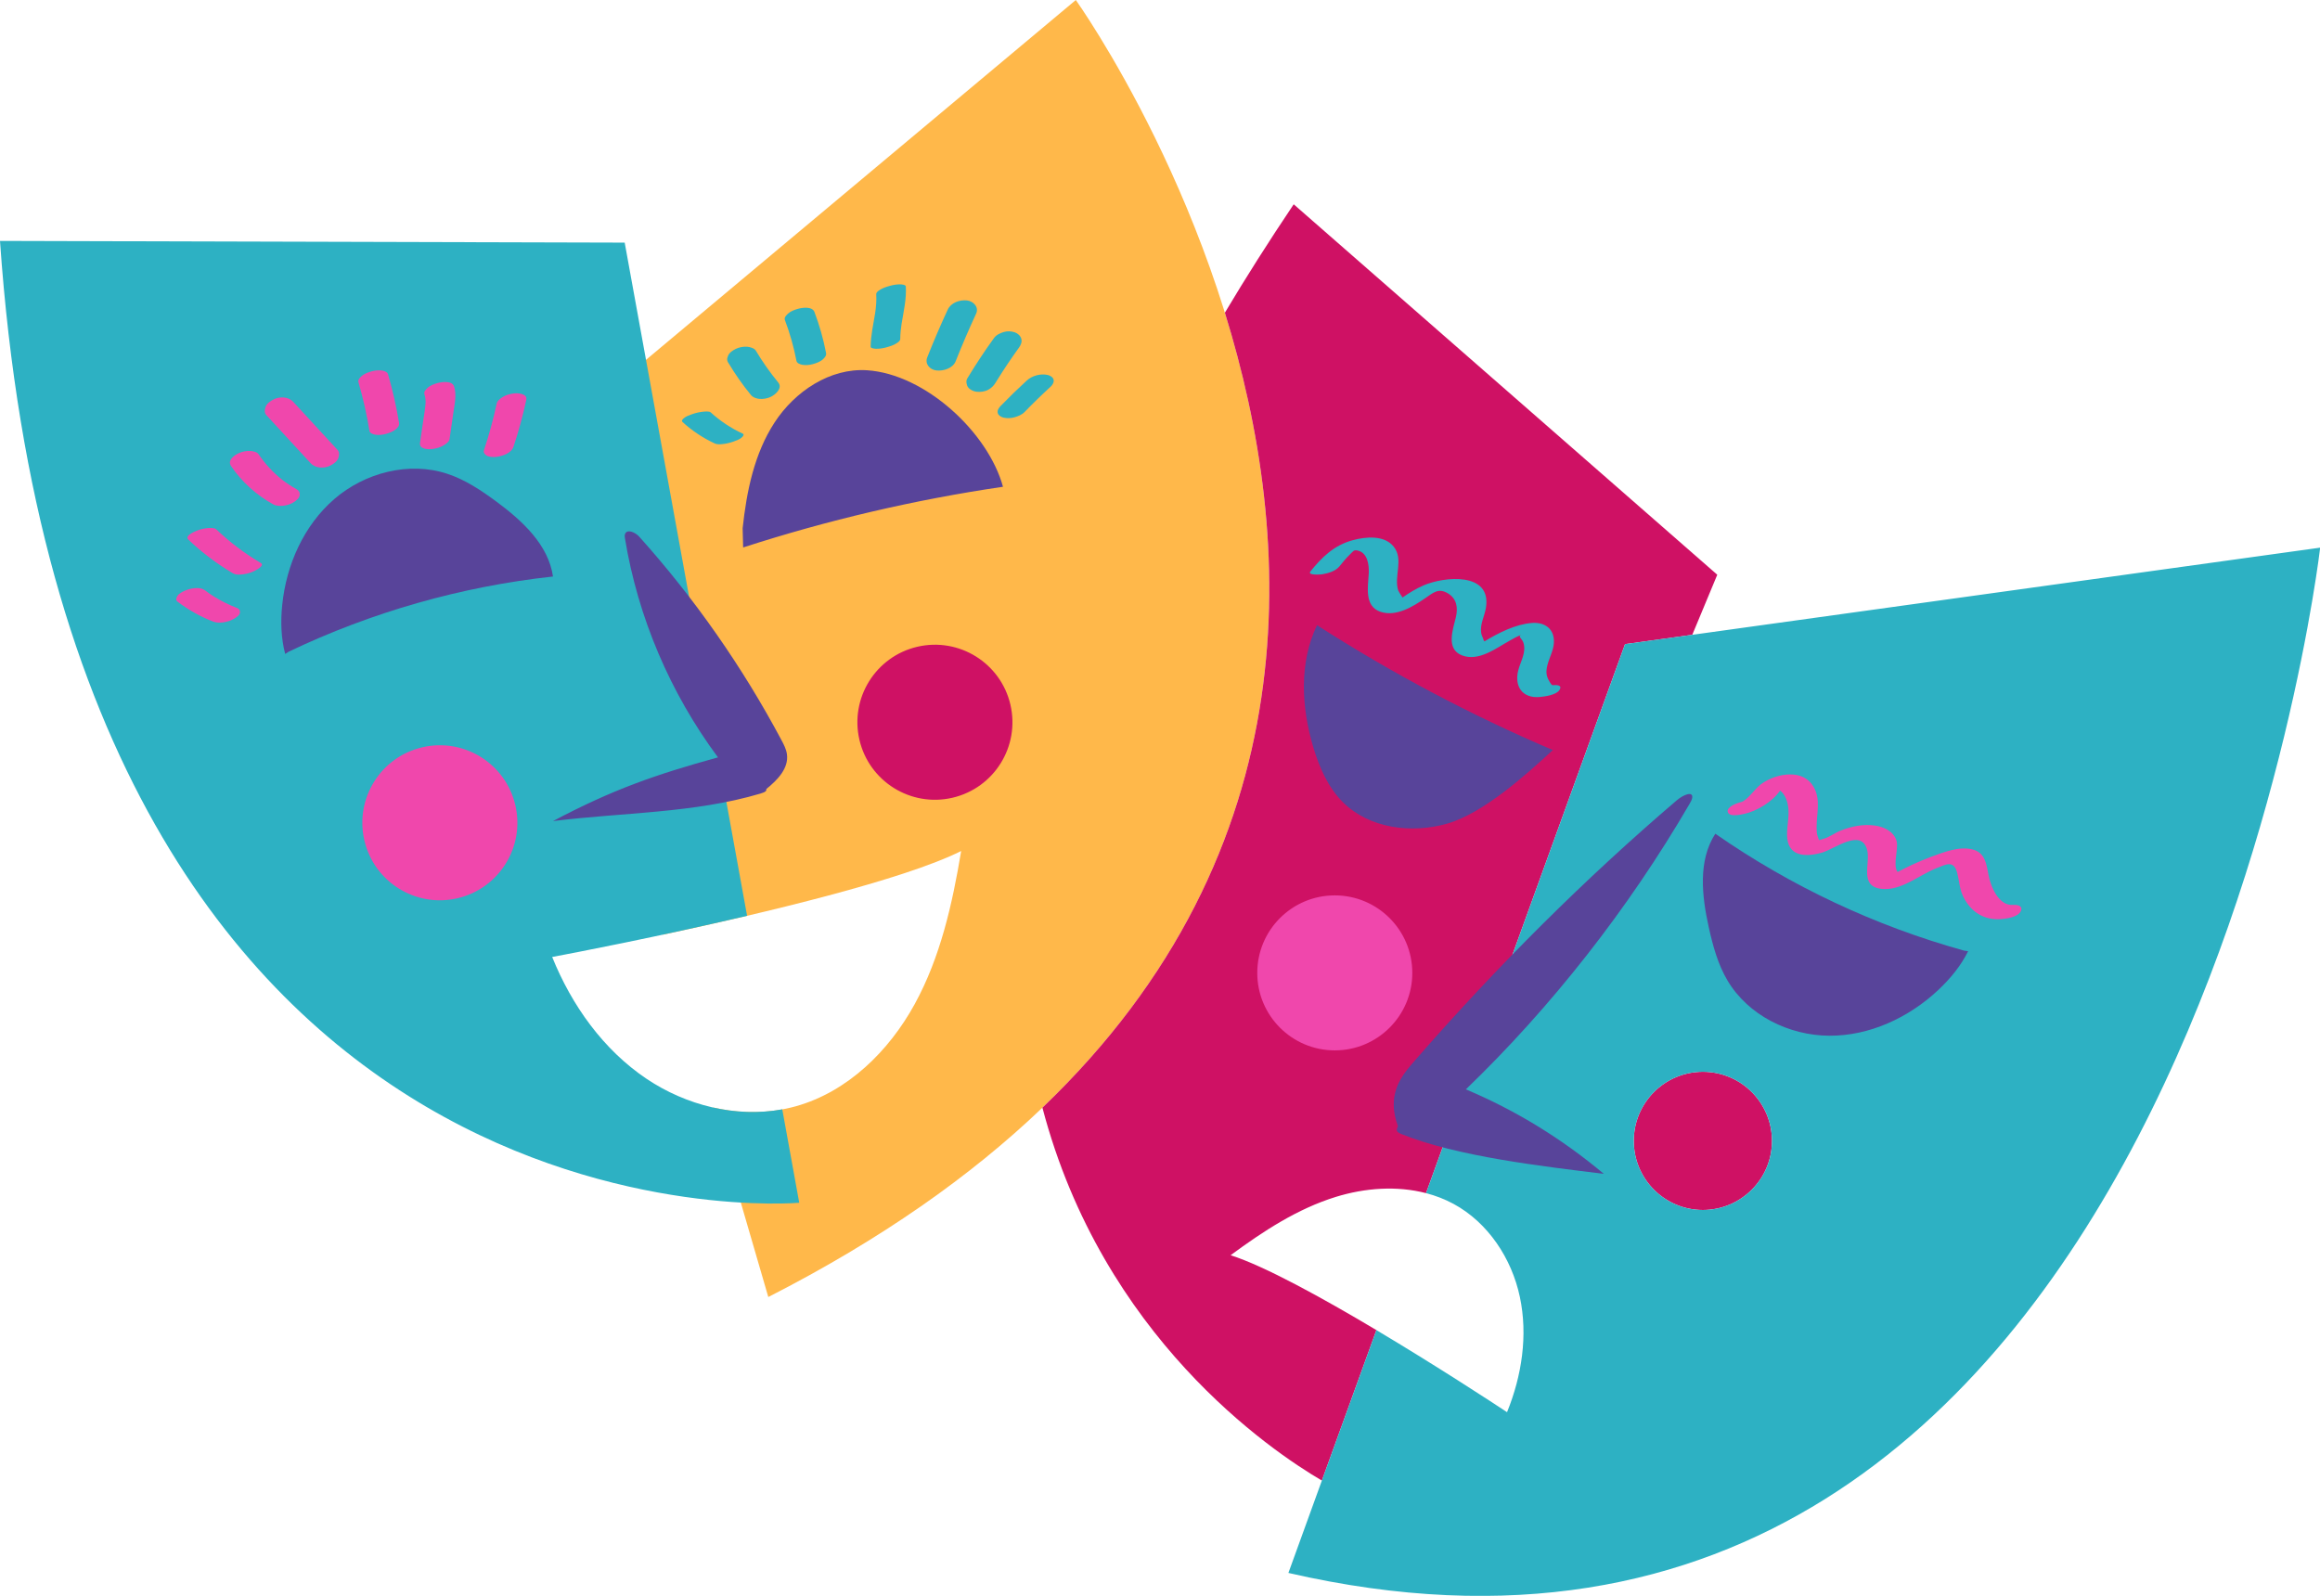 <?xml version="1.0" encoding="UTF-8" standalone="no"?><svg xmlns="http://www.w3.org/2000/svg" xmlns:xlink="http://www.w3.org/1999/xlink" fill="#000000" height="329.1" preserveAspectRatio="xMidYMid meet" version="1" viewBox="0.0 0.0 478.4 329.1" width="478.4" zoomAndPan="magnify"><defs><clipPath id="a"><path d="M 0 49 L 478.43 49 L 478.43 329.121 L 0 329.121 Z M 0 49"/></clipPath></defs><g><g id="change1_1"><path d="M 221.84 0.004 L 108.258 95.098 L 136.68 192.754 C 157.555 188.289 186.254 181.469 198.199 175.504 C 196.387 186.406 193.926 197.391 188.613 207.082 C 183.301 216.777 174.77 225.148 164.129 228.137 C 158.566 229.695 152.691 229.672 147.055 228.398 L 158.43 267.48 C 345.039 172.254 221.84 0.004 221.84 0.004" fill="#ffb84a"/></g><g id="change2_1"><path d="M 354.113 118.527 L 266.77 42.133 C 261.633 49.777 256.91 57.227 252.578 64.488 C 267.051 111.141 270.672 175.094 214.953 228.43 C 227.363 275.695 262.047 299.16 272.578 305.336 L 283.824 274.301 C 272.609 267.613 260.695 261.059 253.762 258.863 C 260.453 253.922 267.531 249.277 275.48 246.824 C 281.469 244.977 288.051 244.492 294.059 246.059 L 335.094 132.84 L 348.961 130.914 Z M 351.145 221.031 C 343.273 221.031 336.895 227.41 336.895 235.281 C 336.895 243.152 343.273 249.531 351.145 249.531 C 359.012 249.531 365.395 243.152 365.395 235.281 C 365.395 227.41 359.012 221.031 351.145 221.031 Z M 208.355 145.324 C 210.355 153.922 205.008 162.516 196.41 164.516 C 187.812 166.516 179.223 161.168 177.219 152.57 C 175.219 143.973 180.566 135.379 189.164 133.379 C 197.762 131.379 206.355 136.727 208.355 145.324" fill="#cf1164"/></g><g clip-path="url(#a)" id="change3_1"><path d="M 147.387 91.453 C 147.848 91.668 148.434 91.637 148.922 91.59 C 149.711 91.516 150.555 91.32 151.297 91.047 C 151.871 90.832 152.574 90.605 153.012 90.164 C 153.188 89.992 153.539 89.605 153.145 89.422 C 150.734 88.305 148.512 86.824 146.547 85.039 C 146.254 84.773 145.309 84.875 145.008 84.902 C 144.223 84.977 143.375 85.172 142.637 85.445 C 142.059 85.66 141.359 85.887 140.918 86.328 C 140.684 86.562 140.477 86.789 140.785 87.07 C 142.75 88.855 144.977 90.336 147.387 91.453 Z M 133.352 222.496 C 124.41 216.5 117.891 207.336 113.863 197.355 C 118.547 196.48 135.855 193.141 154.055 188.867 L 128.816 50.035 L 0 49.684 C 14.68 261.387 164.809 248.043 164.809 248.043 L 161.309 228.773 C 151.723 230.543 141.484 227.949 133.352 222.496 Z M 154.863 81.477 C 155.27 81.969 155.965 82.195 156.574 82.258 C 157.34 82.336 158.293 82.172 158.977 81.824 C 159.934 81.34 161.438 80.051 160.469 78.867 C 158.766 76.793 157.223 74.598 155.848 72.297 C 155.547 71.793 154.645 71.566 154.133 71.512 C 153.367 71.434 152.418 71.602 151.73 71.945 C 151.125 72.254 150.434 72.68 150.148 73.328 C 150.086 73.508 150.023 73.691 149.965 73.871 C 149.91 74.254 150.004 74.598 150.242 74.902 C 151.617 77.203 153.16 79.402 154.863 81.477 Z M 210.602 69.871 C 210.441 69.266 209.871 68.75 209.289 68.547 C 208.551 68.289 207.715 68.246 206.961 68.477 C 206.227 68.699 205.441 69.062 204.977 69.703 C 203.02 72.406 201.191 75.195 199.457 78.051 C 199.148 78.559 199.285 79.379 199.609 79.84 C 199.98 80.367 200.738 80.719 201.363 80.785 C 202.172 80.875 203.051 80.77 203.773 80.379 C 204.461 80.008 204.918 79.543 205.324 78.875 C 205.41 78.73 205.5 78.586 205.59 78.441 C 207.023 76.133 208.535 73.879 210.129 71.676 C 210.508 71.156 210.777 70.527 210.602 69.871 Z M 216.039 77.328 C 214.574 77 212.832 77.469 211.727 78.48 C 209.871 80.184 208.066 81.938 206.316 83.742 C 205.969 84.102 205.598 84.633 205.742 85.176 C 205.883 85.691 206.477 86.02 206.953 86.129 C 207.699 86.297 208.512 86.258 209.242 86.043 C 209.969 85.832 210.734 85.523 211.27 84.973 C 213.02 83.164 214.824 81.41 216.68 79.711 C 217.039 79.383 217.391 78.797 217.254 78.281 C 217.113 77.762 216.516 77.434 216.039 77.328 Z M 289.539 123.676 C 289.578 123.719 289.602 123.738 289.605 123.727 C 289.621 123.68 289.594 123.668 289.539 123.676 Z M 270.211 117.859 C 272.621 114.848 275.148 112.422 278.977 111.395 C 281.637 110.68 285.461 110.309 287.398 112.742 C 289.512 115.391 287.375 118.836 288.328 121.789 C 288.371 121.926 288.848 122.691 289.211 123.223 C 290.582 122.273 291.984 121.402 293.52 120.734 C 297.77 118.883 307.605 117.887 306.414 125.32 C 306.137 127.062 305.148 128.734 305.43 130.535 C 305.52 131.105 305.855 131.582 305.969 132.117 C 306.031 132.164 306.086 132.207 306.137 132.254 C 309.035 130.5 312.469 128.754 315.848 128.473 C 318.566 128.246 320.609 129.719 320.418 132.621 C 320.312 134.184 319.516 135.57 319.117 137.055 C 318.863 137.992 318.77 138.84 319.113 139.746 C 319.246 140.098 319.871 141.328 320.148 141.305 C 321.02 141.227 322.227 141.266 321.582 142.289 C 320.934 143.32 318.594 143.645 317.5 143.742 C 313.934 144.062 312.18 141.531 313.102 138.137 C 313.598 136.305 314.727 134.574 314.164 132.617 C 313.898 131.676 312.914 131.293 313.68 130.93 C 312.871 131.23 312.055 131.703 311.34 132.102 C 308.539 133.648 304.93 136.492 301.473 135.156 C 298.082 133.848 299.629 129.762 300.215 127.27 C 300.672 125.328 300.395 123.469 298.574 122.371 C 296.637 121.207 295.602 122.191 293.914 123.348 C 291.387 125.086 287.887 127.262 284.656 126.164 C 281.273 125.012 282.105 120.949 282.246 118.266 C 282.336 116.559 282.039 113.98 279.941 113.527 C 279.141 113.355 279.074 113.66 278.305 114.402 C 277.547 115.133 276.883 115.957 276.223 116.777 C 275.406 117.797 273.887 118.227 272.648 118.434 C 272.469 118.465 269.52 118.719 270.211 117.859 Z M 365.395 235.281 C 365.395 227.41 359.012 221.031 351.145 221.031 C 343.273 221.031 336.895 227.41 336.895 235.281 C 336.895 243.152 343.273 249.531 351.145 249.531 C 359.012 249.531 365.395 243.152 365.395 235.281 Z M 478.434 112.941 C 478.434 112.941 449.168 366.59 265.676 324.383 L 283.824 274.301 C 296.191 281.676 307.711 289.207 310.762 291.23 C 313.812 283.73 315.094 275.363 313.402 267.445 C 311.719 259.523 306.852 252.137 299.734 248.277 C 297.93 247.301 296.027 246.57 294.059 246.059 L 335.094 132.84 Z M 164.504 63.699 C 163.793 63.906 163.012 64.188 162.465 64.707 C 162.148 65.004 161.664 65.492 161.848 65.98 C 162.883 68.723 163.684 71.551 164.238 74.43 C 164.332 74.914 165.02 75.145 165.41 75.223 C 166.113 75.367 167 75.273 167.68 75.074 C 168.395 74.867 169.176 74.59 169.723 74.07 C 170.078 73.73 170.441 73.328 170.34 72.793 C 169.781 69.914 168.984 67.09 167.945 64.348 C 167.496 63.148 165.445 63.426 164.504 63.699 Z M 185.719 58.648 C 184.996 58.613 184.176 58.758 183.488 58.953 C 182.777 59.152 182.02 59.387 181.402 59.805 C 181.094 60.012 180.66 60.27 180.688 60.699 C 180.766 62.004 180.648 63.297 180.461 64.586 C 180.094 66.883 179.559 69.168 179.535 71.504 C 179.531 71.863 180.477 71.914 180.605 71.922 C 181.324 71.957 182.148 71.809 182.836 71.617 C 183.547 71.414 184.305 71.184 184.918 70.766 C 185.242 70.547 185.633 70.309 185.637 69.871 C 185.645 68.82 185.762 67.785 185.918 66.75 C 186.332 64.207 186.945 61.66 186.785 59.066 C 186.766 58.703 185.875 58.656 185.719 58.648 Z M 201.285 64.676 C 199.789 67.906 198.383 71.18 197.07 74.488 C 196.488 75.957 194.527 76.555 193.109 76.398 C 191.734 76.25 190.664 75.055 191.211 73.68 C 192.523 70.367 193.926 67.094 195.426 63.863 C 196.094 62.418 197.895 61.793 199.387 61.957 C 200.699 62.098 201.914 63.316 201.285 64.676" fill="#2db1c3"/></g><g id="change4_1"><path d="M 345.785 165.027 C 326.949 181.105 308.738 199.199 291.68 218.797 C 290.641 219.988 289.59 221.211 288.812 222.586 C 286.754 226.238 287.285 229.539 288.258 232.23 C 287.984 232.922 287.688 233.352 288.938 233.859 C 300.438 238.52 318.133 240.523 330.723 242.082 C 322.004 234.773 312.457 228.945 302.273 224.656 C 319.82 207.766 335.797 187.434 348.391 165.793 C 348.617 165.402 348.852 164.992 348.93 164.609 C 349.242 163.031 347.117 163.891 345.785 165.027 Z M 298.406 169.859 C 305.777 167.766 314.582 159.891 320.207 154.684 C 303.316 147.48 287.031 138.855 271.578 128.93 C 267.852 136.672 268.348 145.875 270.812 154.109 C 272.059 158.266 273.852 162.391 276.93 165.449 C 282.363 170.852 291.035 171.957 298.406 169.859 Z M 405.02 196.047 C 386.723 190.969 369.293 182.777 353.707 171.934 C 350.113 177.508 350.926 184.773 352.363 191.246 C 353.207 195.051 354.242 198.875 356.23 202.223 C 360.48 209.375 368.891 213.555 377.211 213.594 C 385.527 213.637 393.605 209.863 399.672 204.176 C 402.145 201.855 404.34 199.199 405.844 196.16 Z M 102.359 103.441 C 99.227 101.125 95.934 98.926 92.23 97.707 C 84.332 95.105 75.242 97.477 68.945 102.91 C 62.648 108.344 59.031 116.492 58.195 124.766 C 57.852 128.141 57.945 131.586 58.805 134.863 L 59.5 134.41 C 76.633 126.219 95.156 120.949 114.031 118.891 C 113.078 112.324 107.695 107.383 102.359 103.441 Z M 161.148 152.641 C 153.105 137.539 143.234 123.414 131.816 110.676 C 131.012 109.773 129.285 109.012 128.879 110.152 C 128.777 110.43 128.824 110.734 128.871 111.027 C 131.543 127.324 138.215 142.934 148.051 156.191 C 135.141 159.754 126.406 162.793 114.031 169.328 C 128.191 167.559 143.121 167.727 156.801 163.66 C 157.949 163.32 158.074 163.059 158.012 162.723 C 160.352 160.84 162.676 158.426 162.27 155.527 C 162.125 154.496 161.637 153.555 161.148 152.641 Z M 206.824 100.383 C 188.656 103.051 170.711 107.242 153.242 112.902 L 153.137 108.941 C 153.957 101.32 155.531 93.559 159.715 87.137 C 163.895 80.715 171.156 75.855 178.805 76.359 C 190.77 77.145 203.738 89.133 206.824 100.383" fill="#58449a"/></g><g id="change5_1"><path d="M 105.883 81.145 C 105.086 81.258 104.254 81.48 103.574 81.93 C 103.105 82.238 102.551 82.645 102.422 83.23 C 101.719 86.492 100.84 89.711 99.785 92.879 C 99.629 93.355 100.035 93.789 100.414 93.988 C 100.973 94.277 101.824 94.297 102.426 94.211 C 103.676 94.031 105.441 93.469 105.887 92.125 C 106.941 88.957 107.82 85.738 108.523 82.477 C 108.812 81.141 106.723 81.023 105.883 81.145 Z M 87.078 154.113 C 78.48 156.113 73.133 164.703 75.133 173.305 C 77.137 181.902 85.727 187.25 94.324 185.246 C 102.922 183.246 108.27 174.656 106.27 166.059 C 104.27 157.461 95.676 152.109 87.078 154.113 Z M 415.117 186.621 C 412.133 186.848 410.492 182.824 410.047 180.453 C 409.613 178.164 409.348 175.812 406.715 175.168 C 403.922 174.484 400.758 175.766 398.172 176.715 C 396.805 177.215 395.469 177.789 394.148 178.406 C 393.332 178.789 392.523 179.188 391.73 179.613 C 391.668 179.648 391.492 179.73 391.285 179.832 C 390.223 178.27 391.621 174.871 391.031 173.242 C 390.363 171.398 388.465 170.516 386.641 170.254 C 384.27 169.906 381.82 170.406 379.609 171.27 C 378.398 171.742 377.133 172.719 375.883 173.031 C 374.883 173.281 375.219 173.516 374.828 172.504 C 374.59 171.895 374.598 171.141 374.598 170.508 C 374.602 167.699 375.488 164.891 373.988 162.289 C 372.953 160.488 371.227 159.719 369.207 159.707 C 367.062 159.695 364.824 160.477 363.102 161.742 C 361.891 162.637 360.242 165.152 358.996 165.422 C 358.277 165.574 355.984 166.371 356.273 167.449 C 356.57 168.566 359.012 167.984 359.648 167.852 C 362.234 167.297 365.516 165.348 367.066 163.031 C 367.293 163.207 367.5 163.402 367.68 163.637 C 368.199 164.277 368.504 165.164 368.664 165.957 C 369.078 168.004 368.492 170.086 368.5 172.141 C 368.52 176.641 372.18 176.836 375.715 175.832 C 378.285 175.105 383.855 170.699 385.023 175.301 C 385.727 178.07 383.34 182.766 387.93 183.305 C 391.977 183.781 395.629 180.527 399.16 179.109 C 401.324 178.242 402.895 177.281 403.609 180.094 C 404.031 181.734 404.066 183.332 404.828 184.895 C 406.352 188.027 409.082 189.809 412.602 189.547 C 413.762 189.457 416.02 189.152 416.656 187.992 C 417.266 186.879 416.137 186.547 415.117 186.621 Z M 77.352 89.641 C 78.059 89.773 78.938 89.672 79.617 89.473 C 80.332 89.27 81.109 88.992 81.664 88.484 C 82.023 88.16 82.379 87.781 82.293 87.254 C 81.734 83.852 80.973 80.488 80.012 77.18 C 79.871 76.703 79.273 76.508 78.852 76.43 C 78.145 76.297 77.266 76.398 76.586 76.594 C 75.875 76.801 75.094 77.074 74.539 77.586 C 74.211 77.883 73.766 78.316 73.91 78.816 C 74.875 82.125 75.637 85.488 76.191 88.887 C 76.27 89.359 76.992 89.574 77.352 89.641 Z M 275.242 184.652 C 266.414 184.652 259.258 191.809 259.258 200.637 C 259.258 209.461 266.414 216.617 275.242 216.617 C 284.07 216.617 291.227 209.461 291.227 200.637 C 291.227 191.809 284.07 184.652 275.242 184.652 Z M 89.223 92.594 C 90.02 92.473 90.852 92.254 91.535 91.816 C 91.969 91.535 92.621 91.117 92.699 90.559 C 92.969 88.711 93.234 86.859 93.5 85.008 C 93.75 83.281 94.195 81.371 93.621 79.668 C 93.211 78.457 91.09 78.746 90.176 79.012 C 89.461 79.219 88.68 79.5 88.133 80.023 C 87.809 80.328 87.352 80.801 87.52 81.305 C 87.695 81.82 87.758 82.348 87.77 82.891 C 87.703 84.234 87.441 85.582 87.25 86.91 C 87.035 88.391 86.824 89.871 86.609 91.352 C 86.418 92.668 88.352 92.727 89.223 92.594 Z M 60.488 82.887 C 59.461 81.77 57.641 81.723 56.34 82.41 C 55.727 82.734 55.047 83.199 54.781 83.875 C 54.566 84.41 54.477 85.117 54.91 85.59 C 57.953 88.895 60.996 92.199 64.039 95.504 C 65.066 96.621 66.887 96.668 68.188 95.98 C 68.801 95.652 69.48 95.191 69.746 94.516 C 69.961 93.98 70.051 93.27 69.617 92.801 C 66.574 89.496 63.531 86.191 60.488 82.887 Z M 48.883 125.383 C 47.207 124.742 45.602 123.941 44.074 123 C 43.453 122.602 42.844 122.18 42.258 121.734 C 41.781 121.375 41.219 121.281 40.633 121.277 C 39.855 121.27 38.953 121.453 38.242 121.766 C 37.664 122.02 36.945 122.344 36.594 122.895 C 36.383 123.227 36.168 123.746 36.574 124.055 C 38.84 125.77 41.336 127.188 43.992 128.199 C 44.617 128.438 45.336 128.441 45.988 128.355 C 46.746 128.254 47.641 127.992 48.301 127.582 C 48.727 127.316 49.391 126.918 49.477 126.375 C 49.551 125.914 49.336 125.555 48.883 125.383 Z M 53.781 116.105 C 50.461 114.145 47.371 111.812 44.578 109.148 C 44.254 108.84 43.375 108.879 43.008 108.898 C 42.227 108.941 41.355 109.137 40.629 109.422 C 40.137 109.617 38.012 110.488 38.844 111.281 C 41.637 113.945 44.727 116.277 48.051 118.238 C 48.512 118.512 49.105 118.52 49.621 118.488 C 50.402 118.445 51.27 118.254 52 117.965 C 52.316 117.84 54.777 116.691 53.781 116.105 Z M 61.805 102.113 C 61.742 102.715 61.133 103.184 60.676 103.504 C 60.047 103.949 59.129 104.227 58.371 104.305 C 57.727 104.371 56.926 104.336 56.34 104.012 C 52.891 102.105 49.859 99.391 47.652 96.121 C 46.848 94.926 48.25 93.922 49.223 93.461 C 49.918 93.129 50.852 92.953 51.621 93 C 52.094 93.031 52.984 93.184 53.293 93.641 C 54.648 95.648 56.305 97.434 58.191 98.949 C 59.133 99.66 60.113 100.312 61.148 100.887 C 61.633 101.152 61.863 101.574 61.805 102.113" fill="#f047ac"/></g></g></svg>